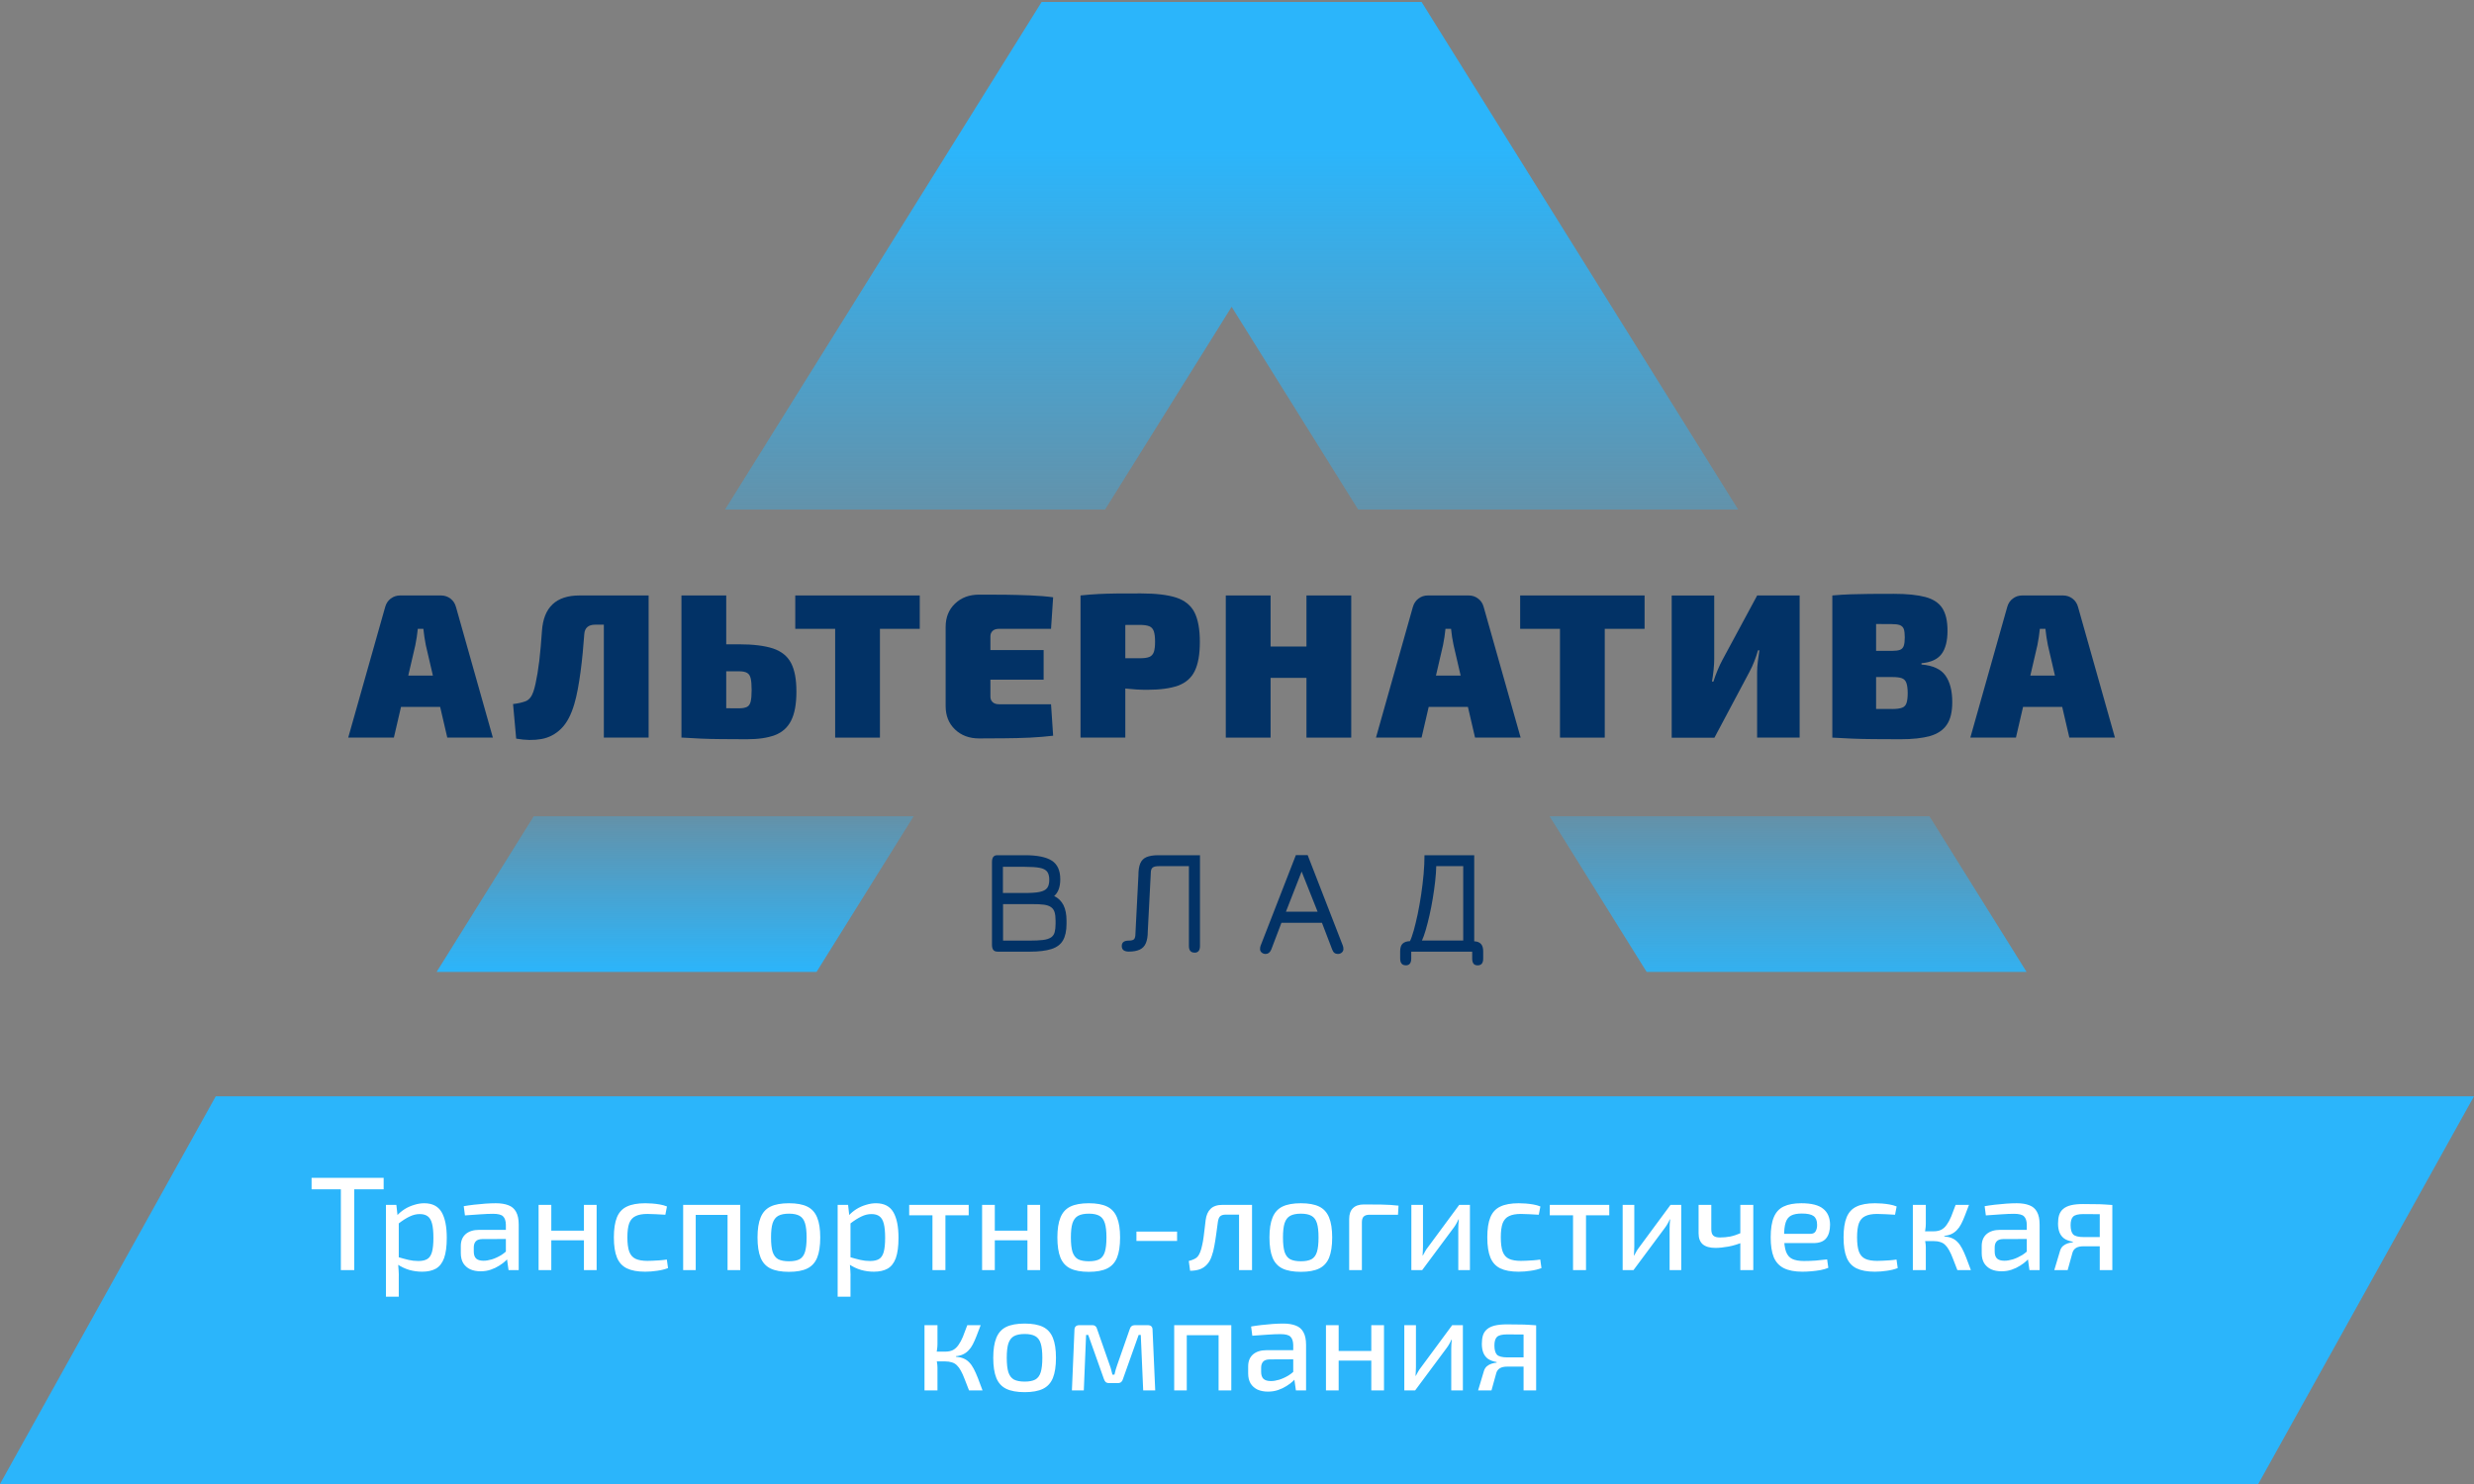 <svg width="185" height="111" viewBox="0 0 185 111" fill="none" xmlns="http://www.w3.org/2000/svg">
<rect x="0" y="0" width="185" height="111" fill="#808080" stroke="none"/>
<g clip-path="url(#clip0_1353_8345)">
<path d="M82.633 38.117L92.099 22.949L101.561 38.117H129.98L106.301 0.146H77.892L54.214 38.117H82.633Z" fill="url(#paint0_linear_1353_8345)"/>
<path d="M39.91 61.056L32.649 72.698H61.058L67.522 62.334L68.32 61.056H39.91Z" fill="url(#paint1_linear_1353_8345)"/>
<path d="M115.874 61.056L116.672 62.334L123.054 72.572L123.135 72.698H151.544L144.283 61.056H115.874Z" fill="url(#paint2_linear_1353_8345)"/>
<path d="M34.097 45.401C34.026 45.138 33.884 44.925 33.681 44.772C33.472 44.615 33.239 44.539 32.969 44.539H29.931C29.662 44.539 29.428 44.615 29.219 44.772C29.016 44.925 28.874 45.138 28.803 45.401L26.039 55.172H29.453L29.987 52.874H32.913L33.447 55.172H36.856L34.097 45.401ZM30.53 50.53L31.059 48.252C31.099 48.06 31.135 47.857 31.166 47.644C31.196 47.436 31.221 47.233 31.242 47.035H31.658C31.679 47.233 31.704 47.436 31.735 47.644C31.765 47.857 31.801 48.06 31.841 48.252L32.37 50.53H30.53Z" fill="#023266"/>
<path d="M48.502 44.539V55.172H45.154V46.725H44.509C43.995 46.725 43.721 46.964 43.691 47.436C43.66 47.887 43.619 48.354 43.574 48.836C43.528 49.323 43.472 49.795 43.411 50.256C43.35 50.718 43.279 51.154 43.203 51.565C43.127 51.976 43.04 52.336 42.949 52.646C42.71 53.467 42.385 54.086 41.963 54.502C41.541 54.918 41.048 55.177 40.479 55.279C39.915 55.38 39.285 55.37 38.599 55.248L38.365 52.661C38.726 52.62 39.036 52.549 39.3 52.453C39.559 52.351 39.753 52.118 39.88 51.748C39.941 51.575 39.996 51.372 40.047 51.134C40.098 50.895 40.149 50.637 40.195 50.358C40.24 50.074 40.286 49.764 40.327 49.429C40.367 49.1 40.403 48.745 40.434 48.374C40.464 48.004 40.495 47.618 40.525 47.207C40.642 45.427 41.577 44.539 43.335 44.539H48.502Z" fill="#023266"/>
<path d="M59.153 49.592C58.884 49.079 58.437 48.719 57.812 48.506C57.181 48.298 56.328 48.192 55.251 48.192H54.306V44.539H50.957V55.172H51.048C51.526 55.202 51.989 55.228 52.446 55.248C52.903 55.268 53.406 55.279 53.95 55.283C54.499 55.289 55.129 55.294 55.85 55.294C56.704 55.294 57.405 55.192 57.949 54.984C58.492 54.781 58.899 54.416 59.158 53.899C59.422 53.381 59.554 52.661 59.554 51.733C59.554 50.804 59.422 50.109 59.153 49.592ZM56.135 52.468C56.089 52.666 55.998 52.803 55.86 52.874C55.718 52.945 55.515 52.98 55.251 52.98C54.92 52.98 54.605 52.98 54.306 52.975V50.211H55.251C55.515 50.211 55.718 50.246 55.86 50.327C55.998 50.403 56.089 50.54 56.135 50.743C56.181 50.941 56.206 51.23 56.206 51.611C56.206 51.991 56.181 52.265 56.135 52.468Z" fill="#023266"/>
<path d="M68.777 44.539V47.035H65.799V55.172H62.451V47.035H59.468V44.539H68.777Z" fill="#023266"/>
<path d="M78.594 52.676L78.751 55.03C78.238 55.091 77.664 55.141 77.039 55.172C76.409 55.202 75.769 55.217 75.118 55.222C74.463 55.228 73.828 55.233 73.213 55.233C72.481 55.233 71.881 55.009 71.414 54.563C70.947 54.117 70.713 53.533 70.713 52.813V46.898C70.713 46.178 70.947 45.594 71.414 45.148C71.881 44.701 72.481 44.478 73.213 44.478C73.828 44.478 74.463 44.478 75.118 44.483C75.769 44.493 76.409 44.508 77.039 44.534C77.664 44.559 78.238 44.605 78.751 44.676L78.594 47.035H74.691C74.498 47.035 74.341 47.086 74.229 47.187C74.117 47.294 74.061 47.425 74.061 47.588V48.623H78.04V50.84H74.061V52.118C74.061 52.285 74.117 52.417 74.229 52.519C74.341 52.625 74.498 52.676 74.691 52.676H78.594Z" fill="#023266"/>
<path d="M89.32 45.802C89.051 45.28 88.599 44.914 87.964 44.701C87.323 44.493 86.439 44.387 85.306 44.387C84.6 44.387 83.995 44.387 83.502 44.392C83.01 44.397 82.552 44.412 82.136 44.432C81.719 44.453 81.277 44.488 80.799 44.539V55.172H84.148V51.499C84.148 51.499 84.204 51.504 84.229 51.509C84.742 51.565 85.255 51.595 85.769 51.595C86.749 51.595 87.527 51.489 88.101 51.281C88.675 51.068 89.092 50.703 89.341 50.185C89.595 49.668 89.722 48.942 89.722 48.004C89.722 47.065 89.585 46.325 89.32 45.802ZM86.282 48.77C86.216 48.947 86.104 49.074 85.941 49.14C85.774 49.206 85.54 49.236 85.23 49.236H84.148V46.746C84.488 46.741 84.849 46.741 85.23 46.741C85.54 46.741 85.774 46.776 85.941 46.842C86.104 46.908 86.216 47.035 86.282 47.222C86.343 47.405 86.373 47.669 86.373 48.004C86.373 48.339 86.343 48.587 86.282 48.77Z" fill="#023266"/>
<path d="M101.042 44.539V55.172H97.694V50.703H95.011V55.172H91.662V44.539H95.011V48.359H97.694V44.539H101.042Z" fill="#023266"/>
<path d="M110.946 45.401C110.875 45.138 110.738 44.925 110.529 44.772C110.326 44.615 110.087 44.539 109.818 44.539H106.779C106.51 44.539 106.276 44.615 106.068 44.772C105.865 44.925 105.727 45.138 105.651 45.401L102.892 55.172H106.302L106.835 52.874H109.767L110.301 55.172H113.71L110.946 45.401ZM107.379 50.53L107.907 48.252C107.948 48.06 107.984 47.857 108.014 47.644C108.045 47.436 108.07 47.233 108.09 47.035H108.507C108.527 47.233 108.553 47.436 108.583 47.644C108.619 47.857 108.654 48.06 108.695 48.252L109.223 50.53H107.379Z" fill="#023266"/>
<path d="M122.978 44.539V47.035H120V55.172H116.652V47.035H113.674V44.539H122.978Z" fill="#023266"/>
<path d="M134.573 44.539V55.172H131.393V50.287C131.393 50.008 131.413 49.734 131.449 49.465C131.484 49.191 131.525 48.917 131.565 48.643H131.459C131.377 48.932 131.286 49.206 131.179 49.475C131.078 49.744 130.951 50.008 130.808 50.277L128.202 55.177H125.006V44.544H128.186V49.257C128.186 49.516 128.171 49.789 128.141 50.089C128.11 50.388 128.069 50.682 128.019 50.982H128.125C128.217 50.693 128.318 50.413 128.435 50.135C128.547 49.855 128.674 49.597 128.806 49.348L131.398 44.539H134.579H134.573Z" fill="#023266"/>
<path d="M145.473 50.525C145.132 50.048 144.538 49.775 143.684 49.703V49.607C144.385 49.546 144.883 49.318 145.183 48.922C145.478 48.527 145.63 47.948 145.63 47.187C145.63 46.426 145.498 45.894 145.244 45.493C144.985 45.092 144.563 44.813 143.979 44.656C143.389 44.499 142.602 44.417 141.616 44.417C140.935 44.417 140.335 44.417 139.817 44.423C139.299 44.428 138.816 44.438 138.374 44.453C137.932 44.468 137.48 44.499 137.017 44.539V55.172C137.52 55.203 138.018 55.228 138.506 55.248C138.994 55.269 139.533 55.279 140.112 55.284C140.691 55.289 141.362 55.294 142.124 55.294C143.018 55.294 143.75 55.213 144.319 55.055C144.883 54.893 145.3 54.614 145.574 54.213C145.849 53.813 145.986 53.249 145.986 52.519C145.986 51.667 145.813 51.002 145.473 50.525ZM142.063 46.756C142.205 46.812 142.307 46.903 142.358 47.045C142.409 47.182 142.434 47.39 142.434 47.669C142.434 47.948 142.409 48.156 142.358 48.308C142.307 48.456 142.21 48.557 142.073 48.608C141.931 48.658 141.733 48.684 141.479 48.684H140.29V46.675C140.64 46.68 141.027 46.68 141.448 46.68C141.713 46.68 141.921 46.705 142.063 46.756ZM142.566 52.58C142.51 52.757 142.398 52.874 142.236 52.935C142.068 52.996 141.834 53.031 141.524 53.031C141.088 53.031 140.676 53.031 140.29 53.026V50.642H141.509C141.829 50.642 142.068 50.672 142.226 50.733C142.383 50.794 142.495 50.911 142.556 51.088C142.617 51.261 142.653 51.514 142.653 51.844C142.653 52.174 142.622 52.407 142.566 52.58Z" fill="#023266"/>
<path d="M155.391 45.401C155.32 45.138 155.178 44.925 154.974 44.772C154.766 44.615 154.532 44.539 154.263 44.539H151.225C150.955 44.539 150.721 44.615 150.513 44.772C150.31 44.925 150.168 45.138 150.096 45.401L147.337 55.172H150.747L151.28 52.874H154.207L154.741 55.172H158.15L155.391 45.401ZM151.824 50.53L152.353 48.252C152.393 48.06 152.429 47.857 152.459 47.644C152.49 47.436 152.515 47.233 152.535 47.035H152.952C152.972 47.233 152.998 47.436 153.028 47.644C153.059 47.857 153.094 48.06 153.135 48.252L153.663 50.53H151.824Z" fill="#023266"/>
<path d="M74.569 71.177C74.31 71.177 74.178 71.01 74.178 70.67V64.476C74.178 64.136 74.31 63.968 74.569 63.968H76.642C77.567 63.968 78.238 64.106 78.66 64.379C79.076 64.653 79.285 65.115 79.285 65.769C79.285 66.059 79.244 66.307 79.168 66.515C79.092 66.718 78.98 66.891 78.828 67.022C79.137 67.169 79.366 67.398 79.524 67.702C79.676 68.007 79.752 68.392 79.752 68.864V69.097C79.752 69.625 79.661 70.041 79.483 70.345C79.305 70.65 79.016 70.863 78.614 70.989C78.213 71.116 77.679 71.182 77.008 71.182H74.569V71.177ZM75.001 66.794H76.642C77.115 66.794 77.486 66.769 77.75 66.713C78.014 66.657 78.197 66.561 78.304 66.419C78.411 66.277 78.462 66.074 78.462 65.81C78.462 65.546 78.411 65.343 78.304 65.201C78.197 65.059 78.014 64.963 77.75 64.912C77.486 64.861 77.115 64.836 76.638 64.836H74.996V66.799L75.001 66.794ZM75.001 70.355H77.013C77.384 70.355 77.704 70.34 77.979 70.31C78.253 70.279 78.462 70.208 78.609 70.107C78.741 70.01 78.828 69.879 78.868 69.716C78.909 69.554 78.934 69.346 78.934 69.097V68.884C78.934 68.605 78.909 68.387 78.858 68.225C78.807 68.062 78.721 67.941 78.594 67.854C78.462 67.758 78.279 67.697 78.055 67.667C77.832 67.636 77.537 67.626 77.166 67.626H75.006V70.36L75.001 70.355Z" fill="#023266"/>
<path d="M89.32 71.253C89.046 71.253 88.904 71.086 88.904 70.756V64.785H86.698C86.444 64.785 86.272 64.821 86.185 64.897C86.094 64.973 86.053 65.11 86.053 65.313L85.829 69.66C85.829 70.031 85.779 70.33 85.682 70.553C85.586 70.776 85.433 70.934 85.225 71.03C85.016 71.126 84.747 71.177 84.412 71.177C84.061 71.177 83.883 71.04 83.883 70.761C83.883 70.482 84.061 70.355 84.412 70.355C84.605 70.355 84.737 70.32 84.803 70.249C84.869 70.178 84.905 70.041 84.905 69.843L85.128 65.485C85.128 65.1 85.174 64.8 85.266 64.582C85.357 64.364 85.509 64.207 85.728 64.111C85.946 64.019 86.241 63.968 86.622 63.968H89.732V70.761C89.732 71.091 89.595 71.258 89.325 71.258L89.32 71.253Z" fill="#023266"/>
<path d="M94.64 71.354C94.523 71.354 94.427 71.319 94.345 71.248C94.264 71.177 94.223 71.095 94.223 70.994C94.223 70.892 94.239 70.811 94.264 70.74L96.901 63.963H97.785L100.417 70.74C100.443 70.811 100.458 70.898 100.458 70.994C100.458 71.09 100.417 71.177 100.336 71.248C100.255 71.319 100.158 71.354 100.041 71.354C99.838 71.354 99.701 71.248 99.62 71.029L98.852 69.021H95.824L95.057 71.035C94.965 71.248 94.823 71.354 94.635 71.354H94.64ZM96.159 68.194H98.527L97.333 65.191L96.159 68.194Z" fill="#023266"/>
<path d="M105.118 72.202C104.843 72.202 104.701 72.029 104.701 71.689V71.152C104.701 70.893 104.762 70.7 104.884 70.584C105.006 70.467 105.189 70.401 105.433 70.396C105.524 70.218 105.615 69.95 105.717 69.594C105.814 69.239 105.915 68.834 106.012 68.372C106.108 67.91 106.195 67.423 106.271 66.911C106.347 66.398 106.408 65.891 106.454 65.384C106.5 64.877 106.52 64.405 106.52 63.968H110.239V70.406C110.463 70.416 110.631 70.482 110.742 70.604C110.854 70.726 110.91 70.908 110.91 71.157V71.695C110.91 72.04 110.773 72.207 110.493 72.207C110.214 72.207 110.087 72.034 110.087 71.695V71.182H105.529V71.695C105.529 72.04 105.392 72.207 105.112 72.207L105.118 72.202ZM106.337 70.35H109.416V64.785H107.399C107.394 65.13 107.363 65.511 107.318 65.927C107.272 66.343 107.211 66.769 107.14 67.2C107.069 67.636 106.987 68.052 106.896 68.453C106.804 68.854 106.713 69.219 106.616 69.549C106.52 69.879 106.428 70.142 106.332 70.345L106.337 70.35Z" fill="#023266"/>
</g>
<path d="M16.134 82H185L176.933 96.5L168.866 111H0L16.134 82Z" fill="#2BB5FB"/>
<path d="M26.489 88.1V95H25.489V88.1H26.489ZM28.689 88.1V88.96H23.299V88.1H28.689ZM31.719 90C32.325 90 32.759 90.22 33.019 90.66C33.279 91.1 33.409 91.743 33.409 92.59C33.409 93.223 33.342 93.727 33.209 94.1C33.075 94.467 32.872 94.73 32.599 94.89C32.325 95.043 31.982 95.12 31.569 95.12C31.242 95.12 30.922 95.077 30.609 94.99C30.296 94.897 29.999 94.757 29.719 94.57L29.779 94.03C30.072 94.117 30.332 94.187 30.559 94.24C30.785 94.293 31.029 94.32 31.289 94.32C31.562 94.32 31.779 94.273 31.939 94.18C32.105 94.087 32.225 93.913 32.299 93.66C32.372 93.407 32.409 93.05 32.409 92.59C32.409 92.137 32.376 91.783 32.309 91.53C32.242 91.27 32.136 91.087 31.989 90.98C31.842 90.867 31.642 90.81 31.389 90.81C31.136 90.81 30.886 90.87 30.639 90.99C30.392 91.103 30.109 91.283 29.789 91.53L29.679 90.93C29.846 90.743 30.039 90.58 30.259 90.44C30.485 90.3 30.726 90.193 30.979 90.12C31.232 90.04 31.479 90 31.719 90ZM29.639 90.12L29.749 91.11L29.819 91.24V94.38L29.769 94.5C29.789 94.687 29.802 94.87 29.809 95.05C29.822 95.23 29.826 95.42 29.819 95.62V96.99H28.859V90.12H29.639ZM37.078 90C37.451 90 37.765 90.05 38.018 90.15C38.271 90.243 38.461 90.407 38.588 90.64C38.721 90.873 38.788 91.193 38.788 91.6V95H38.028L37.878 93.94L37.828 93.82V91.6C37.821 91.313 37.751 91.107 37.618 90.98C37.491 90.853 37.241 90.79 36.868 90.79C36.608 90.79 36.285 90.803 35.898 90.83C35.518 90.857 35.141 90.883 34.768 90.91L34.678 90.22C34.905 90.18 35.158 90.143 35.438 90.11C35.718 90.077 36.001 90.05 36.288 90.03C36.575 90.01 36.838 90 37.078 90ZM38.348 91.99L38.338 92.67L36.048 92.68C35.821 92.687 35.661 92.747 35.568 92.86C35.475 92.967 35.428 93.117 35.428 93.31V93.61C35.428 93.85 35.488 94.027 35.608 94.14C35.728 94.247 35.911 94.3 36.158 94.3C36.345 94.3 36.551 94.267 36.778 94.2C37.011 94.127 37.245 94.02 37.478 93.88C37.711 93.733 37.921 93.55 38.108 93.33V93.96C38.048 94.053 37.951 94.167 37.818 94.3C37.685 94.427 37.521 94.55 37.328 94.67C37.141 94.79 36.931 94.89 36.698 94.97C36.465 95.05 36.211 95.09 35.938 95.09C35.645 95.09 35.385 95.04 35.158 94.94C34.938 94.833 34.765 94.68 34.638 94.48C34.518 94.273 34.458 94.023 34.458 93.73V93.2C34.458 92.82 34.578 92.523 34.818 92.31C35.065 92.097 35.405 91.99 35.838 91.99H38.348ZM41.225 90.12V95H40.275V90.12H41.225ZM43.755 92.05V92.77H41.165V92.05H43.755ZM44.615 90.12V95H43.665V90.12H44.615ZM48.254 90C48.407 90 48.577 90.007 48.764 90.02C48.951 90.033 49.141 90.057 49.334 90.09C49.527 90.123 49.707 90.173 49.874 90.24L49.754 90.86C49.521 90.84 49.281 90.827 49.034 90.82C48.794 90.807 48.587 90.8 48.414 90.8C48.047 90.8 47.754 90.853 47.534 90.96C47.314 91.06 47.154 91.237 47.054 91.49C46.961 91.743 46.914 92.097 46.914 92.55C46.914 93.003 46.961 93.36 47.054 93.62C47.154 93.88 47.314 94.06 47.534 94.16C47.754 94.26 48.047 94.31 48.414 94.31C48.514 94.31 48.644 94.307 48.804 94.3C48.971 94.293 49.147 94.283 49.334 94.27C49.521 94.257 49.697 94.237 49.864 94.21L49.954 94.85C49.714 94.943 49.444 95.01 49.144 95.05C48.844 95.097 48.544 95.12 48.244 95.12C47.677 95.12 47.221 95.037 46.874 94.87C46.534 94.703 46.287 94.433 46.134 94.06C45.981 93.687 45.904 93.183 45.904 92.55C45.904 91.923 45.981 91.423 46.134 91.05C46.287 90.677 46.534 90.41 46.874 90.25C47.221 90.083 47.681 90 48.254 90ZM55.355 90.12V95H54.405V90.12H55.355ZM52.025 90.12V95H51.085V90.12H52.025ZM54.495 90.12L54.485 90.87H51.975V90.12H54.495ZM58.996 90C59.569 90 60.026 90.083 60.366 90.25C60.706 90.417 60.953 90.69 61.106 91.07C61.26 91.443 61.336 91.94 61.336 92.56C61.336 93.187 61.26 93.69 61.106 94.07C60.953 94.443 60.706 94.713 60.366 94.88C60.026 95.047 59.569 95.13 58.996 95.13C58.423 95.13 57.963 95.047 57.616 94.88C57.276 94.713 57.029 94.443 56.876 94.07C56.723 93.69 56.646 93.187 56.646 92.56C56.646 91.94 56.723 91.443 56.876 91.07C57.029 90.69 57.276 90.417 57.616 90.25C57.963 90.083 58.423 90 58.996 90ZM58.996 90.78C58.663 90.78 58.396 90.833 58.196 90.94C58.003 91.047 57.863 91.23 57.776 91.49C57.696 91.743 57.656 92.1 57.656 92.56C57.656 93.02 57.696 93.38 57.776 93.64C57.863 93.9 58.003 94.083 58.196 94.19C58.396 94.29 58.663 94.34 58.996 94.34C59.33 94.34 59.593 94.29 59.786 94.19C59.98 94.083 60.116 93.9 60.196 93.64C60.276 93.38 60.316 93.02 60.316 92.56C60.316 92.1 60.276 91.743 60.196 91.49C60.116 91.23 59.98 91.047 59.786 90.94C59.593 90.833 59.33 90.78 58.996 90.78ZM65.498 90C66.105 90 66.538 90.22 66.798 90.66C67.058 91.1 67.188 91.743 67.188 92.59C67.188 93.223 67.121 93.727 66.988 94.1C66.855 94.467 66.651 94.73 66.378 94.89C66.105 95.043 65.761 95.12 65.348 95.12C65.022 95.12 64.701 95.077 64.388 94.99C64.075 94.897 63.778 94.757 63.498 94.57L63.558 94.03C63.852 94.117 64.112 94.187 64.338 94.24C64.565 94.293 64.808 94.32 65.068 94.32C65.341 94.32 65.558 94.273 65.718 94.18C65.885 94.087 66.005 93.913 66.078 93.66C66.151 93.407 66.188 93.05 66.188 92.59C66.188 92.137 66.155 91.783 66.088 91.53C66.022 91.27 65.915 91.087 65.768 90.98C65.621 90.867 65.421 90.81 65.168 90.81C64.915 90.81 64.665 90.87 64.418 90.99C64.171 91.103 63.888 91.283 63.568 91.53L63.458 90.93C63.625 90.743 63.818 90.58 64.038 90.44C64.265 90.3 64.505 90.193 64.758 90.12C65.011 90.04 65.258 90 65.498 90ZM63.418 90.12L63.528 91.11L63.598 91.24V94.38L63.548 94.5C63.568 94.687 63.581 94.87 63.588 95.05C63.602 95.23 63.605 95.42 63.598 95.62V96.99H62.638V90.12H63.418ZM70.697 90.12V95H69.727V90.12H70.697ZM72.437 90.12V90.9H67.987V90.12H72.437ZM74.389 90.12V95H73.439V90.12H74.389ZM76.919 92.05V92.77H74.329V92.05H76.919ZM77.779 90.12V95H76.829V90.12H77.779ZM81.418 90C81.991 90 82.448 90.083 82.788 90.25C83.128 90.417 83.375 90.69 83.528 91.07C83.681 91.443 83.758 91.94 83.758 92.56C83.758 93.187 83.681 93.69 83.528 94.07C83.375 94.443 83.128 94.713 82.788 94.88C82.448 95.047 81.991 95.13 81.418 95.13C80.845 95.13 80.385 95.047 80.038 94.88C79.698 94.713 79.451 94.443 79.298 94.07C79.145 93.69 79.068 93.187 79.068 92.56C79.068 91.94 79.145 91.443 79.298 91.07C79.451 90.69 79.698 90.417 80.038 90.25C80.385 90.083 80.845 90 81.418 90ZM81.418 90.78C81.085 90.78 80.818 90.833 80.618 90.94C80.425 91.047 80.285 91.23 80.198 91.49C80.118 91.743 80.078 92.1 80.078 92.56C80.078 93.02 80.118 93.38 80.198 93.64C80.285 93.9 80.425 94.083 80.618 94.19C80.818 94.29 81.085 94.34 81.418 94.34C81.751 94.34 82.015 94.29 82.208 94.19C82.401 94.083 82.538 93.9 82.618 93.64C82.698 93.38 82.738 93.02 82.738 92.56C82.738 92.1 82.698 91.743 82.618 91.49C82.538 91.23 82.401 91.047 82.208 90.94C82.015 90.833 81.751 90.78 81.418 90.78ZM88.02 92.12V92.82H84.98V92.12H88.02ZM93.494 90.12V90.85H91.674C91.474 90.85 91.327 90.893 91.234 90.98C91.147 91.067 91.091 91.22 91.064 91.44C91.031 91.727 90.99 92.023 90.944 92.33C90.904 92.63 90.857 92.92 90.804 93.2C90.757 93.473 90.694 93.72 90.614 93.94C90.534 94.193 90.417 94.403 90.264 94.57C90.117 94.737 89.937 94.86 89.724 94.94C89.51 95.013 89.267 95.05 88.994 95.05L88.894 94.32C89.067 94.273 89.207 94.223 89.314 94.17C89.427 94.117 89.514 94.05 89.574 93.97C89.641 93.883 89.697 93.78 89.744 93.66C89.804 93.513 89.854 93.34 89.894 93.14C89.941 92.94 89.977 92.733 90.004 92.52C90.037 92.3 90.064 92.083 90.084 91.87C90.111 91.65 90.134 91.45 90.154 91.27C90.201 90.897 90.324 90.613 90.524 90.42C90.724 90.22 91.027 90.12 91.434 90.12H93.494ZM93.624 90.12V95H92.654V90.12H93.624ZM97.278 90C97.851 90 98.308 90.083 98.647 90.25C98.987 90.417 99.234 90.69 99.388 91.07C99.541 91.443 99.618 91.94 99.618 92.56C99.618 93.187 99.541 93.69 99.388 94.07C99.234 94.443 98.987 94.713 98.647 94.88C98.308 95.047 97.851 95.13 97.278 95.13C96.704 95.13 96.244 95.047 95.897 94.88C95.558 94.713 95.311 94.443 95.157 94.07C95.004 93.69 94.927 93.187 94.927 92.56C94.927 91.94 95.004 91.443 95.157 91.07C95.311 90.69 95.558 90.417 95.897 90.25C96.244 90.083 96.704 90 97.278 90ZM97.278 90.78C96.944 90.78 96.677 90.833 96.478 90.94C96.284 91.047 96.144 91.23 96.058 91.49C95.978 91.743 95.938 92.1 95.938 92.56C95.938 93.02 95.978 93.38 96.058 93.64C96.144 93.9 96.284 94.083 96.478 94.19C96.677 94.29 96.944 94.34 97.278 94.34C97.611 94.34 97.874 94.29 98.067 94.19C98.261 94.083 98.397 93.9 98.478 93.64C98.558 93.38 98.597 93.02 98.597 92.56C98.597 92.1 98.558 91.743 98.478 91.49C98.397 91.23 98.261 91.047 98.067 90.94C97.874 90.833 97.611 90.78 97.278 90.78ZM101.999 90.09C102.433 90.09 102.869 90.093 103.309 90.1C103.756 90.107 104.179 90.133 104.579 90.18L104.539 90.86H102.409C102.209 90.86 102.063 90.907 101.969 91C101.883 91.087 101.839 91.23 101.839 91.43V95H100.889V91.18C100.889 90.82 100.983 90.55 101.169 90.37C101.356 90.183 101.633 90.09 101.999 90.09ZM109.918 90.12V95H109.048V91.89C109.048 91.777 109.052 91.667 109.058 91.56C109.065 91.453 109.075 91.337 109.088 91.21H109.058C109.018 91.31 108.965 91.417 108.898 91.53C108.838 91.637 108.778 91.73 108.718 91.81L106.348 95H105.538V90.12H106.408V93.24C106.408 93.347 106.405 93.453 106.398 93.56C106.398 93.667 106.392 93.783 106.378 93.91H106.398C106.452 93.803 106.508 93.7 106.568 93.6C106.628 93.493 106.688 93.403 106.748 93.33L109.118 90.12H109.918ZM113.567 90C113.72 90 113.89 90.007 114.077 90.02C114.263 90.033 114.453 90.057 114.647 90.09C114.84 90.123 115.02 90.173 115.187 90.24L115.067 90.86C114.833 90.84 114.593 90.827 114.347 90.82C114.107 90.807 113.9 90.8 113.727 90.8C113.36 90.8 113.067 90.853 112.847 90.96C112.627 91.06 112.467 91.237 112.367 91.49C112.273 91.743 112.227 92.097 112.227 92.55C112.227 93.003 112.273 93.36 112.367 93.62C112.467 93.88 112.627 94.06 112.847 94.16C113.067 94.26 113.36 94.31 113.727 94.31C113.827 94.31 113.957 94.307 114.117 94.3C114.283 94.293 114.46 94.283 114.647 94.27C114.833 94.257 115.01 94.237 115.177 94.21L115.267 94.85C115.027 94.943 114.757 95.01 114.457 95.05C114.157 95.097 113.857 95.12 113.557 95.12C112.99 95.12 112.533 95.037 112.187 94.87C111.847 94.703 111.6 94.433 111.447 94.06C111.293 93.687 111.217 93.183 111.217 92.55C111.217 91.923 111.293 91.423 111.447 91.05C111.6 90.677 111.847 90.41 112.187 90.25C112.533 90.083 112.993 90 113.567 90ZM118.598 90.12V95H117.628V90.12H118.598ZM120.338 90.12V90.9H115.888V90.12H120.338ZM125.719 90.12V95H124.849V91.89C124.849 91.777 124.852 91.667 124.859 91.56C124.866 91.453 124.876 91.337 124.889 91.21H124.859C124.819 91.31 124.766 91.417 124.699 91.53C124.639 91.637 124.579 91.73 124.519 91.81L122.149 95H121.339V90.12H122.209V93.24C122.209 93.347 122.206 93.453 122.199 93.56C122.199 93.667 122.192 93.783 122.179 93.91H122.199C122.252 93.803 122.309 93.7 122.369 93.6C122.429 93.493 122.489 93.403 122.549 93.33L124.919 90.12H125.719ZM127.967 90.12V91.94C127.967 92.167 128.017 92.327 128.117 92.42C128.217 92.513 128.381 92.56 128.607 92.56C128.874 92.56 129.134 92.537 129.387 92.49C129.641 92.437 129.927 92.34 130.247 92.2L130.337 92.91C129.991 93.057 129.631 93.167 129.257 93.24C128.884 93.307 128.557 93.34 128.277 93.34C127.857 93.34 127.541 93.25 127.327 93.07C127.121 92.89 127.017 92.617 127.017 92.25V90.12H127.967ZM131.107 90.12V95H130.137V90.12H131.107ZM134.698 90C135.451 90 135.995 90.137 136.328 90.41C136.668 90.677 136.841 91.073 136.848 91.6C136.848 92.04 136.751 92.38 136.558 92.62C136.365 92.86 136.048 92.98 135.608 92.98H132.778V92.29H135.358C135.571 92.29 135.711 92.22 135.778 92.08C135.851 91.94 135.885 91.78 135.878 91.6C135.878 91.3 135.791 91.087 135.618 90.96C135.451 90.833 135.158 90.77 134.738 90.77C134.398 90.77 134.131 90.82 133.938 90.92C133.745 91.02 133.608 91.193 133.528 91.44C133.448 91.687 133.408 92.033 133.408 92.48C133.408 92.98 133.458 93.363 133.558 93.63C133.658 93.89 133.815 94.07 134.028 94.17C134.248 94.27 134.538 94.32 134.898 94.32C135.158 94.32 135.445 94.31 135.758 94.29C136.078 94.263 136.368 94.233 136.628 94.2L136.718 94.83C136.565 94.897 136.371 94.953 136.138 95C135.911 95.04 135.678 95.07 135.438 95.09C135.198 95.11 134.978 95.12 134.778 95.12C134.211 95.12 133.751 95.033 133.398 94.86C133.051 94.687 132.798 94.413 132.638 94.04C132.485 93.66 132.408 93.163 132.408 92.55C132.408 91.91 132.488 91.403 132.648 91.03C132.808 90.657 133.055 90.393 133.388 90.24C133.721 90.08 134.158 90 134.698 90ZM140.207 90C140.36 90 140.53 90.007 140.717 90.02C140.904 90.033 141.094 90.057 141.287 90.09C141.48 90.123 141.66 90.173 141.827 90.24L141.707 90.86C141.474 90.84 141.234 90.827 140.987 90.82C140.747 90.807 140.54 90.8 140.367 90.8C140 90.8 139.707 90.853 139.487 90.96C139.267 91.06 139.107 91.237 139.007 91.49C138.914 91.743 138.867 92.097 138.867 92.55C138.867 93.003 138.914 93.36 139.007 93.62C139.107 93.88 139.267 94.06 139.487 94.16C139.707 94.26 140 94.31 140.367 94.31C140.467 94.31 140.597 94.307 140.757 94.3C140.924 94.293 141.1 94.283 141.287 94.27C141.474 94.257 141.65 94.237 141.817 94.21L141.907 94.85C141.667 94.943 141.397 95.01 141.097 95.05C140.797 95.097 140.497 95.12 140.197 95.12C139.63 95.12 139.174 95.037 138.827 94.87C138.487 94.703 138.24 94.433 138.087 94.06C137.934 93.687 137.857 93.183 137.857 92.55C137.857 91.923 137.934 91.423 138.087 91.05C138.24 90.677 138.487 90.41 138.827 90.25C139.174 90.083 139.634 90 140.207 90ZM147.238 90.12C147.125 90.42 147.022 90.69 146.928 90.93C146.835 91.17 146.742 91.38 146.648 91.56C146.555 91.74 146.448 91.89 146.328 92.01C146.215 92.13 146.082 92.227 145.928 92.3C145.782 92.373 145.602 92.42 145.388 92.44V92.48C145.615 92.5 145.805 92.543 145.958 92.61C146.118 92.677 146.258 92.773 146.378 92.9C146.505 93.027 146.618 93.187 146.718 93.38C146.818 93.567 146.922 93.797 147.028 94.07C147.135 94.337 147.252 94.647 147.378 95H146.368C146.248 94.673 146.138 94.39 146.038 94.15C145.945 93.903 145.852 93.697 145.758 93.53C145.665 93.357 145.565 93.22 145.458 93.12C145.352 93.013 145.225 92.94 145.078 92.9C144.938 92.853 144.772 92.83 144.578 92.83V92.1C144.812 92.1 145.008 92.06 145.168 91.98C145.328 91.893 145.465 91.767 145.578 91.6C145.698 91.433 145.808 91.23 145.908 90.99C146.008 90.743 146.118 90.453 146.238 90.12H147.238ZM144.008 90.12V91.53C144.008 91.683 143.995 91.84 143.968 92C143.948 92.153 143.915 92.3 143.868 92.44C143.908 92.587 143.942 92.733 143.968 92.88C143.995 93.027 144.008 93.163 144.008 93.29V95H143.038V90.12H144.008ZM144.908 92.1V92.83H143.728V92.1H144.908ZM150.808 90C151.182 90 151.495 90.05 151.748 90.15C152.002 90.243 152.192 90.407 152.318 90.64C152.452 90.873 152.518 91.193 152.518 91.6V95H151.758L151.608 93.94L151.558 93.82V91.6C151.552 91.313 151.482 91.107 151.348 90.98C151.222 90.853 150.972 90.79 150.598 90.79C150.338 90.79 150.015 90.803 149.628 90.83C149.248 90.857 148.872 90.883 148.498 90.91L148.408 90.22C148.635 90.18 148.888 90.143 149.168 90.11C149.448 90.077 149.732 90.05 150.018 90.03C150.305 90.01 150.568 90 150.808 90ZM152.078 91.99L152.068 92.67L149.778 92.68C149.552 92.687 149.392 92.747 149.298 92.86C149.205 92.967 149.158 93.117 149.158 93.31V93.61C149.158 93.85 149.218 94.027 149.338 94.14C149.458 94.247 149.642 94.3 149.888 94.3C150.075 94.3 150.282 94.267 150.508 94.2C150.742 94.127 150.975 94.02 151.208 93.88C151.442 93.733 151.652 93.55 151.838 93.33V93.96C151.778 94.053 151.682 94.167 151.548 94.3C151.415 94.427 151.252 94.55 151.058 94.67C150.872 94.79 150.662 94.89 150.428 94.97C150.195 95.05 149.942 95.09 149.668 95.09C149.375 95.09 149.115 95.04 148.888 94.94C148.668 94.833 148.495 94.68 148.368 94.48C148.248 94.273 148.188 94.023 148.188 93.73V93.2C148.188 92.82 148.308 92.523 148.548 92.31C148.795 92.097 149.135 91.99 149.568 91.99H152.078ZM155.765 90.06C156.138 90.06 156.448 90.063 156.695 90.07C156.942 90.07 157.162 90.077 157.355 90.09C157.548 90.097 157.748 90.11 157.955 90.13L157.835 90.85C157.768 90.837 157.548 90.827 157.175 90.82C156.808 90.813 156.345 90.81 155.785 90.81C155.398 90.81 155.142 90.877 155.015 91.01C154.895 91.137 154.835 91.347 154.835 91.64C154.835 91.96 154.898 92.19 155.025 92.33C155.158 92.463 155.422 92.53 155.815 92.53H157.845L157.865 93.21C157.785 93.21 157.658 93.213 157.485 93.22C157.312 93.22 157.085 93.22 156.805 93.22C156.525 93.22 156.185 93.22 155.785 93.22C155.558 93.22 155.378 93.26 155.245 93.34C155.112 93.42 155.022 93.54 154.975 93.7L154.615 95H153.615L154.055 93.53C154.102 93.39 154.175 93.277 154.275 93.19C154.382 93.103 154.498 93.04 154.625 93C154.758 92.96 154.885 92.933 155.005 92.92V92.88C154.738 92.833 154.522 92.753 154.355 92.64C154.195 92.52 154.078 92.367 154.005 92.18C153.932 91.993 153.895 91.773 153.895 91.52C153.895 91.28 153.922 91.07 153.975 90.89C154.035 90.703 154.135 90.55 154.275 90.43C154.422 90.303 154.615 90.21 154.855 90.15C155.102 90.09 155.405 90.06 155.765 90.06ZM157.955 90.13V95H157.015V90.13H157.955ZM73.332 99.12C73.219 99.42 73.115 99.69 73.022 99.93C72.929 100.17 72.835 100.38 72.742 100.56C72.649 100.74 72.542 100.89 72.422 101.01C72.309 101.13 72.175 101.227 72.022 101.3C71.875 101.373 71.695 101.42 71.482 101.44V101.48C71.709 101.5 71.899 101.543 72.052 101.61C72.212 101.677 72.352 101.773 72.472 101.9C72.599 102.027 72.712 102.187 72.812 102.38C72.912 102.567 73.015 102.797 73.122 103.07C73.229 103.337 73.345 103.647 73.472 104H72.462C72.342 103.673 72.232 103.39 72.132 103.15C72.039 102.903 71.945 102.697 71.852 102.53C71.759 102.357 71.659 102.22 71.552 102.12C71.445 102.013 71.319 101.94 71.172 101.9C71.032 101.853 70.865 101.83 70.672 101.83V101.1C70.905 101.1 71.102 101.06 71.262 100.98C71.422 100.893 71.559 100.767 71.672 100.6C71.792 100.433 71.902 100.23 72.002 99.99C72.102 99.743 72.212 99.453 72.332 99.12H73.332ZM70.102 99.12V100.53C70.102 100.683 70.089 100.84 70.062 101C70.042 101.153 70.009 101.3 69.962 101.44C70.002 101.587 70.035 101.733 70.062 101.88C70.089 102.027 70.102 102.163 70.102 102.29V104H69.132V99.12H70.102ZM71.002 101.1V101.83H69.822V101.1H71.002ZM76.623 99C77.197 99 77.653 99.083 77.993 99.25C78.333 99.417 78.58 99.69 78.733 100.07C78.886 100.443 78.963 100.94 78.963 101.56C78.963 102.187 78.886 102.69 78.733 103.07C78.58 103.443 78.333 103.713 77.993 103.88C77.653 104.047 77.197 104.13 76.623 104.13C76.05 104.13 75.59 104.047 75.243 103.88C74.903 103.713 74.656 103.443 74.503 103.07C74.35 102.69 74.273 102.187 74.273 101.56C74.273 100.94 74.35 100.443 74.503 100.07C74.656 99.69 74.903 99.417 75.243 99.25C75.59 99.083 76.05 99 76.623 99ZM76.623 99.78C76.29 99.78 76.023 99.833 75.823 99.94C75.63 100.047 75.49 100.23 75.403 100.49C75.323 100.743 75.283 101.1 75.283 101.56C75.283 102.02 75.323 102.38 75.403 102.64C75.49 102.9 75.63 103.083 75.823 103.19C76.023 103.29 76.29 103.34 76.623 103.34C76.957 103.34 77.22 103.29 77.413 103.19C77.606 103.083 77.743 102.9 77.823 102.64C77.903 102.38 77.943 102.02 77.943 101.56C77.943 101.1 77.903 100.743 77.823 100.49C77.743 100.23 77.606 100.047 77.413 99.94C77.22 99.833 76.957 99.78 76.623 99.78ZM85.825 99.12C86.065 99.12 86.185 99.237 86.185 99.47L86.385 104H85.485L85.305 99.85H85.145L83.975 103.14C83.948 103.24 83.905 103.317 83.845 103.37C83.785 103.423 83.702 103.45 83.595 103.45H82.925C82.819 103.45 82.735 103.423 82.675 103.37C82.622 103.317 82.579 103.24 82.545 103.14L81.375 99.85H81.215L81.045 104H80.155L80.345 99.47C80.352 99.237 80.475 99.12 80.715 99.12H81.675C81.782 99.12 81.862 99.147 81.915 99.2C81.975 99.247 82.019 99.323 82.045 99.43L82.985 102.12C83.032 102.24 83.069 102.357 83.095 102.47C83.129 102.583 83.159 102.7 83.185 102.82H83.335C83.368 102.693 83.398 102.573 83.425 102.46C83.459 102.347 83.495 102.233 83.535 102.12L84.475 99.43C84.535 99.223 84.662 99.12 84.855 99.12H85.825ZM92.074 99.12V104H91.124V99.12H92.074ZM88.744 99.12V104H87.804V99.12H88.744ZM91.214 99.12L91.204 99.87H88.694V99.12H91.214ZM95.955 99C96.328 99 96.642 99.05 96.895 99.15C97.148 99.243 97.338 99.407 97.465 99.64C97.598 99.873 97.665 100.193 97.665 100.6V104H96.905L96.755 102.94L96.705 102.82V100.6C96.698 100.313 96.628 100.107 96.495 99.98C96.368 99.853 96.118 99.79 95.745 99.79C95.485 99.79 95.162 99.803 94.775 99.83C94.395 99.857 94.018 99.883 93.645 99.91L93.555 99.22C93.782 99.18 94.035 99.143 94.315 99.11C94.595 99.077 94.878 99.05 95.165 99.03C95.452 99.01 95.715 99 95.955 99ZM97.225 100.99L97.215 101.67L94.925 101.68C94.698 101.687 94.538 101.747 94.445 101.86C94.352 101.967 94.305 102.117 94.305 102.31V102.61C94.305 102.85 94.365 103.027 94.485 103.14C94.605 103.247 94.788 103.3 95.035 103.3C95.222 103.3 95.428 103.267 95.655 103.2C95.888 103.127 96.122 103.02 96.355 102.88C96.588 102.733 96.798 102.55 96.985 102.33V102.96C96.925 103.053 96.828 103.167 96.695 103.3C96.562 103.427 96.398 103.55 96.205 103.67C96.018 103.79 95.808 103.89 95.575 103.97C95.342 104.05 95.088 104.09 94.815 104.09C94.522 104.09 94.262 104.04 94.035 103.94C93.815 103.833 93.642 103.68 93.515 103.48C93.395 103.273 93.335 103.023 93.335 102.73V102.2C93.335 101.82 93.455 101.523 93.695 101.31C93.942 101.097 94.282 100.99 94.715 100.99H97.225ZM100.102 99.12V104H99.152V99.12H100.102ZM102.632 101.05V101.77H100.042V101.05H102.632ZM103.492 99.12V104H102.542V99.12H103.492ZM109.391 99.12V104H108.521V100.89C108.521 100.777 108.524 100.667 108.531 100.56C108.538 100.453 108.548 100.337 108.561 100.21H108.531C108.491 100.31 108.438 100.417 108.371 100.53C108.311 100.637 108.251 100.73 108.191 100.81L105.821 104H105.011V99.12H105.881V102.24C105.881 102.347 105.878 102.453 105.871 102.56C105.871 102.667 105.864 102.783 105.851 102.91H105.871C105.924 102.803 105.981 102.7 106.041 102.6C106.101 102.493 106.161 102.403 106.221 102.33L108.591 99.12H109.391ZM112.679 99.06C113.053 99.06 113.363 99.063 113.609 99.07C113.856 99.07 114.076 99.077 114.269 99.09C114.463 99.097 114.663 99.11 114.869 99.13L114.749 99.85C114.683 99.837 114.463 99.827 114.089 99.82C113.723 99.813 113.259 99.81 112.699 99.81C112.313 99.81 112.056 99.877 111.929 100.01C111.809 100.137 111.749 100.347 111.749 100.64C111.749 100.96 111.813 101.19 111.939 101.33C112.073 101.463 112.336 101.53 112.729 101.53H114.759L114.779 102.21C114.699 102.21 114.573 102.213 114.399 102.22C114.226 102.22 113.999 102.22 113.719 102.22C113.439 102.22 113.099 102.22 112.699 102.22C112.473 102.22 112.293 102.26 112.159 102.34C112.026 102.42 111.936 102.54 111.889 102.7L111.529 104H110.529L110.969 102.53C111.016 102.39 111.089 102.277 111.189 102.19C111.296 102.103 111.413 102.04 111.539 102C111.673 101.96 111.799 101.933 111.919 101.92V101.88C111.653 101.833 111.436 101.753 111.269 101.64C111.109 101.52 110.993 101.367 110.919 101.18C110.846 100.993 110.809 100.773 110.809 100.52C110.809 100.28 110.836 100.07 110.889 99.89C110.949 99.703 111.049 99.55 111.189 99.43C111.336 99.303 111.529 99.21 111.769 99.15C112.016 99.09 112.319 99.06 112.679 99.06ZM114.869 99.13V104H113.929V99.13H114.869Z" fill="white"/>
<defs>
<linearGradient id="paint0_linear_1353_8345" x1="92.1" y1="40.017" x2="92.1" y2="-17.669" gradientUnits="userSpaceOnUse">
<stop stop-color="#2BB5FB" stop-opacity="0.3"/>
<stop offset="0.5" stop-color="#2BB5FB"/>
<stop offset="1" stop-color="#2BB5FB"/>
</linearGradient>
<linearGradient id="paint1_linear_1353_8345" x1="50.481" y1="60.474" x2="50.481" y2="85.064" gradientUnits="userSpaceOnUse">
<stop stop-color="#2BB5FB" stop-opacity="0.3"/>
<stop offset="0.5" stop-color="#2BB5FB"/>
<stop offset="1" stop-color="#2BB5FB"/>
</linearGradient>
<linearGradient id="paint2_linear_1353_8345" x1="133.706" y1="60.474" x2="133.706" y2="88.595" gradientUnits="userSpaceOnUse">
<stop stop-color="#2BB5FB" stop-opacity="0.3"/>
<stop offset="0.5" stop-color="#2BB5FB"/>
<stop offset="1" stop-color="#2BB5FB"/>
</linearGradient>
<clipPath id="clip0_1353_8345">
<rect width="132.112" height="72.553" fill="white" transform="translate(26.039 0.146)"/>
</clipPath>
</defs>
</svg>
